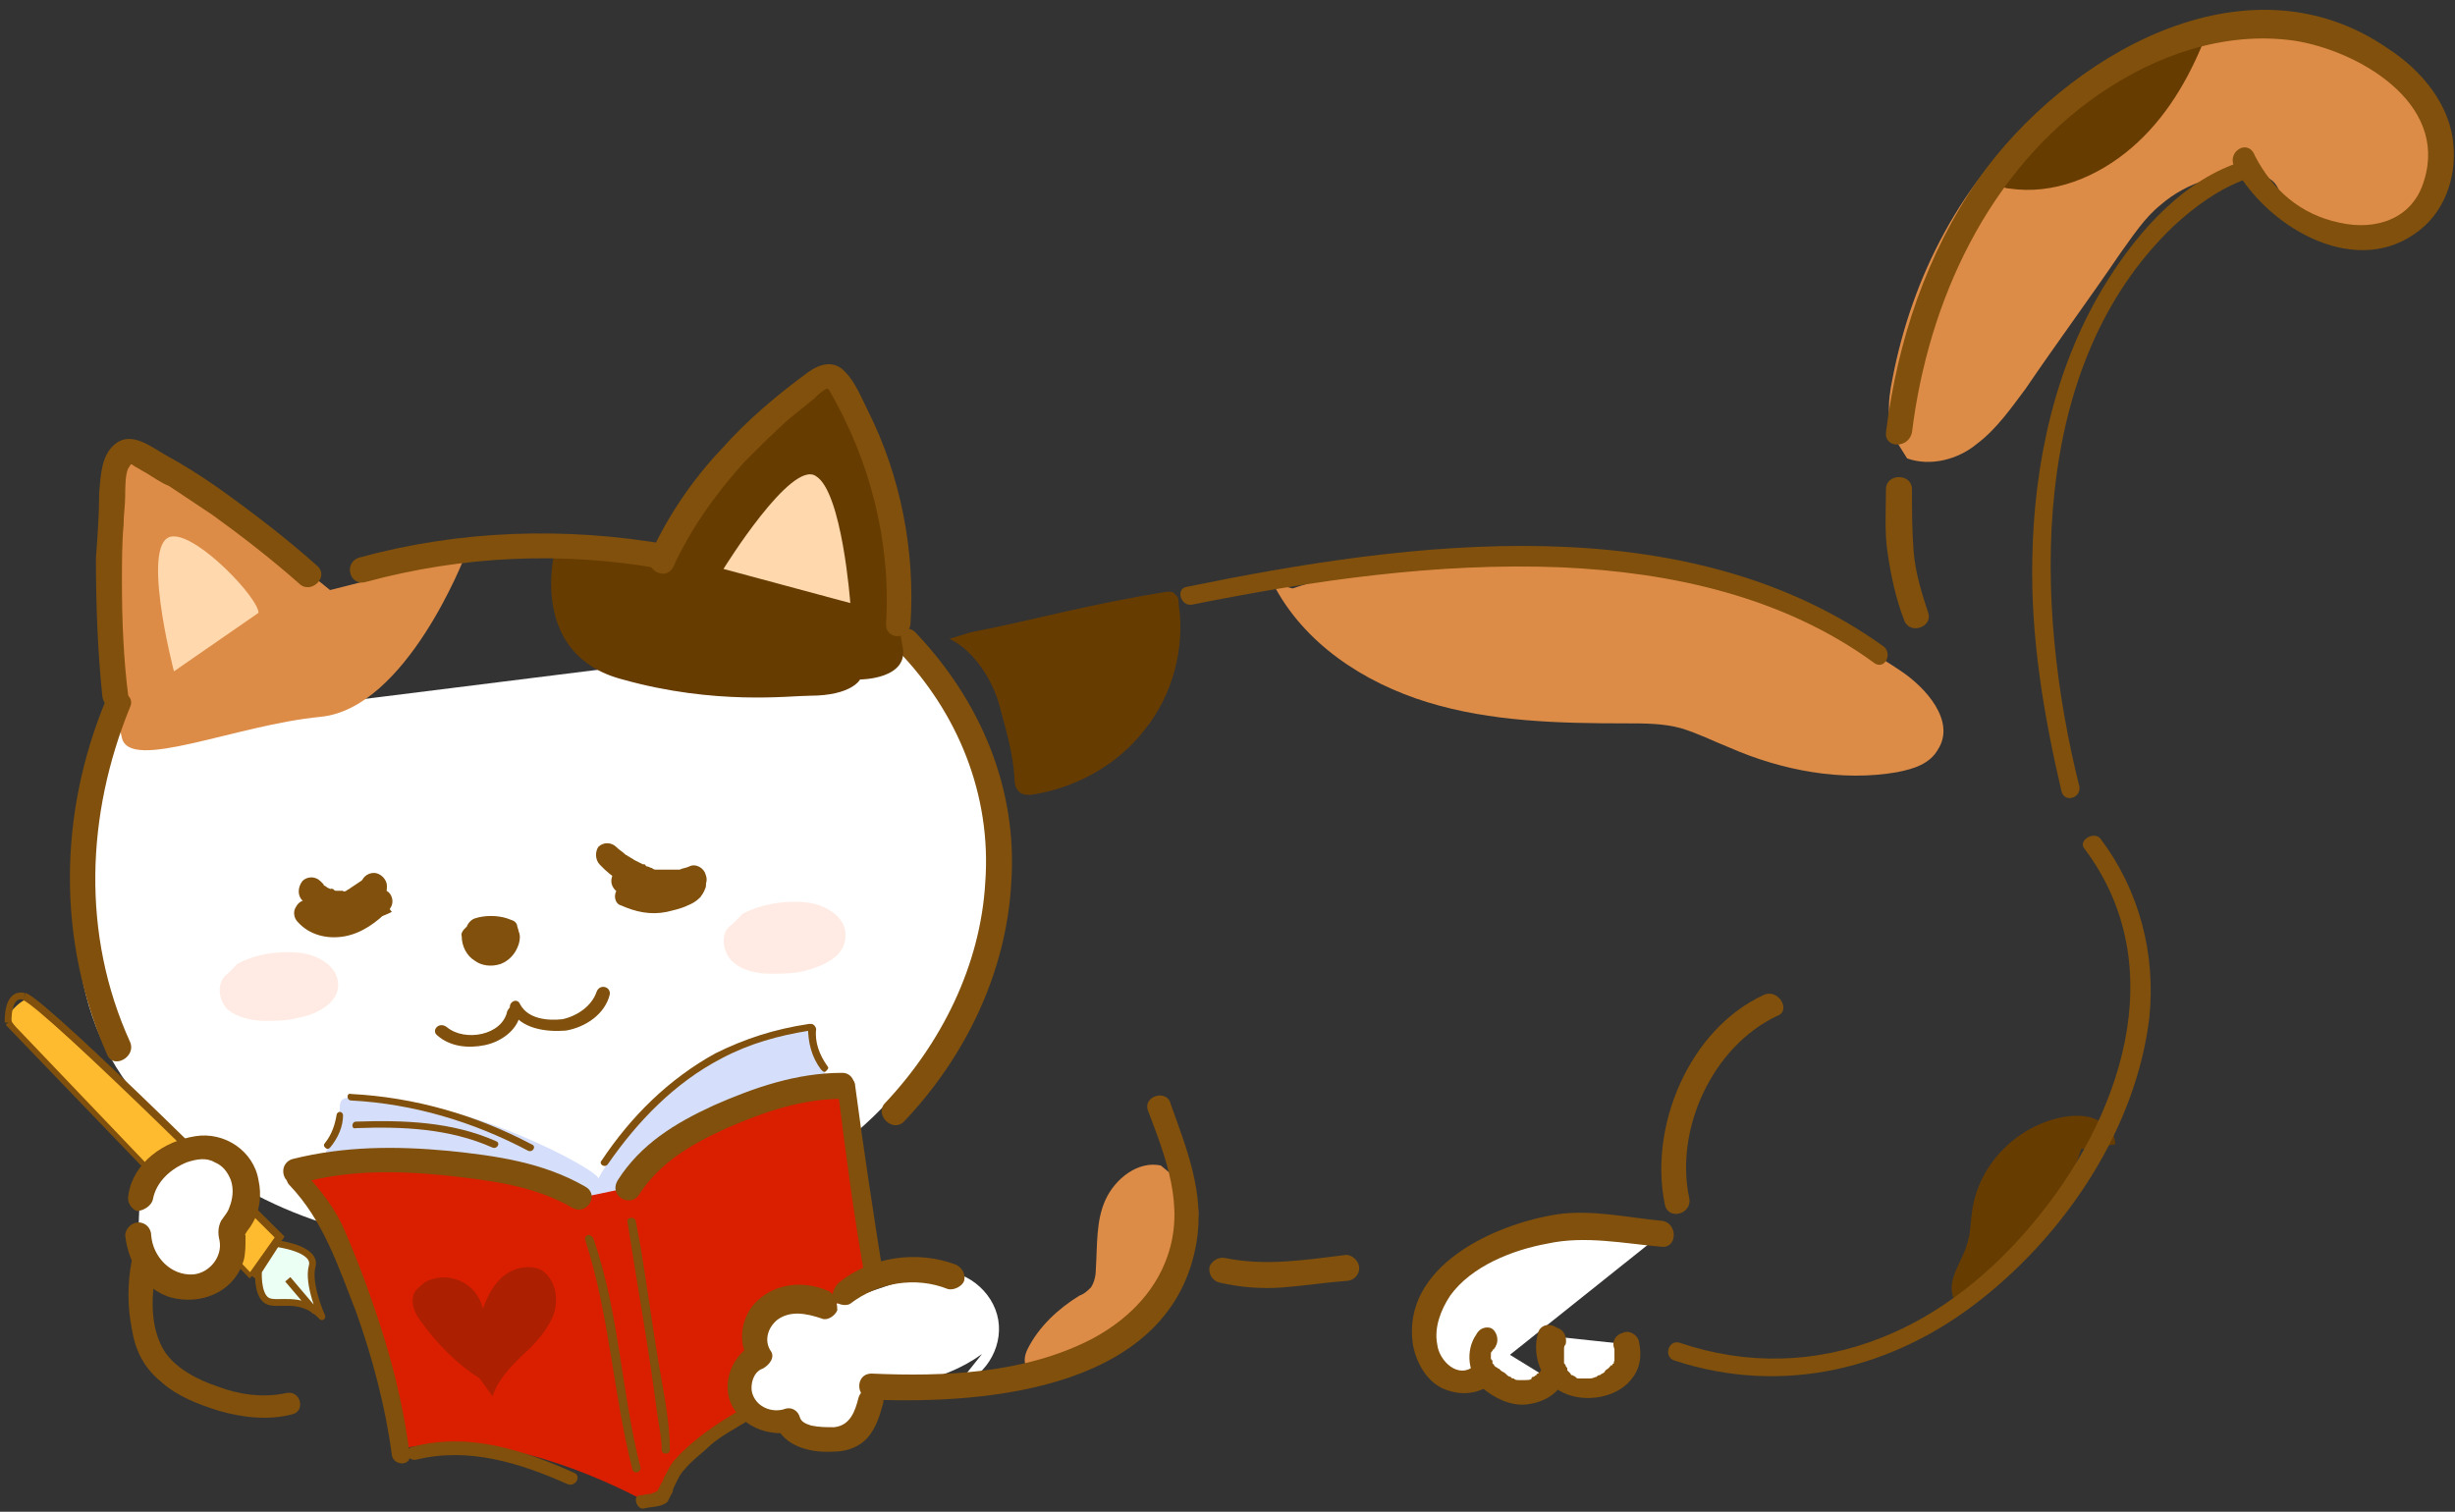 <svg version="1.1" id="レイヤー_1" xmlns="http://www.w3.org/2000/svg" x="0" y="0" viewBox="0 0 151 93" xml:space="preserve"><rect x="0" y="0" width="151" height="93" fill="#333333" stroke="none"/><style>.st2{fill:#673c00}.st3{fill:#dd8c47}.st4{fill:#fff}.st5{fill:#80500c}</style><path d="M.5 62.9l15 15.6" fill="#ffbb30" stroke="#80500c" stroke-width=".417" stroke-miterlimit="10"/><path d="M1 63.2s-.7-.7-.3-1c.9-1 1.2-.7 1.2-.7L17.1 76l-1.3 2.7L1 63.2z" fill="#ffbb30"/><path class="st2" d="M130.1 70.4c0-.7-.5-1.2-1.1-1.5-.6-.3-1.3-.3-2-.2-2.9.5-5.3 2.9-5.7 5.8-.1.7-.1 1.4-.3 2-.3 1.1-1.2 2.1-.9 3.2 0 .1.1.2.1.2h.1c3.6-1.9 6.5-5.3 7.7-9.2"/><path class="st3" d="M117.3 28.2c1.4.5 3.1.1 4.3-.9 1.2-.9 2.1-2.2 3-3.4 1.9-2.8 3.9-5.5 5.8-8.3.8-1.1 1.5-2.2 2.5-3 1.6-1.4 3.9-2.1 6-1.8.2 0 .5.1.7.2.5.3.6.8.8 1.3.7 1.4 2.2 2.4 3.7 2.6 1.6.2 3.2-.3 4.5-1.2 1.1-.8 2-1.9 2.1-3.2.2-1.6-.8-3.1-1.8-4.4-.6-.8-1.3-1.6-2.2-2.3-.9-.7-2-1-3.1-1.3-6.2-1.6-13.1.4-18 4.4-4.9 4.1-8 10.1-9.2 16.4-.3 1.4-.4 3 .4 4.1"/><path class="st2" d="M135.6 2.4c-1 2.5-2.4 4.9-4.5 6.7-2.1 1.8-4.8 2.9-7.5 2.5-.2 0-.5-.1-.6-.3-.2-.3.1-.7.3-1 3.3-3.3 6.7-6.6 11.1-8"/><path class="st4" d="M7.2 44.9c-2.8 6.8-3.9 15.1.3 21.3 8.2 12.1 25.7 12.6 38.1 7.7 14.1-5.5 21-23.4 9.6-35M55 68.4c7.5-7.9 9.4-20.2.7-29"/><path class="st5" d="M55.6 69c3.8-4 6.3-9.2 6.6-14.7.4-5.8-1.9-11.2-5.9-15.4-.7-.7-1.8.4-1.1 1.1 3.7 3.8 5.8 8.9 5.4 14.3-.3 5.1-2.7 9.9-6.2 13.6-.6.7.5 1.8 1.2 1.1z"/><path class="st3" d="M78.3 35.9c1.9 3.7 5.6 6.1 9.5 7.3 3.9 1.2 8.1 1.3 12.2 1.3 1.2 0 2.3 0 3.4.3 1 .3 2 .8 3 1.2 3.2 1.4 6.9 2.1 10.3 1.5 1-.2 2-.5 2.5-1.4 1.1-1.7-.7-3.8-2.4-4.9-10.8-7.2-25-9.1-37.3-5"/><path class="st2" d="M34.1 34s-1.6 6.3 4.2 7.8c5.7 1.6 10.3 1 11.5 1 2.6 0 3.1-1 3.1-1s3.1 0 2.6-2.1c0 0-.5-2.6-.5-5.2s-3.1-10.9-4.7-10.9-10.4 10.9-10.4 10.9l-5.8-.5z"/><path class="st3" d="M28.6 34.2s-3.6 9.4-8.9 9.9c-5.2.5-11.7 3.4-12.2 1.3-.5-2-.5-4.1-.5-4.1S6.2 26.9 8.8 28c2.6 1 11.5 8.3 11.5 8.3l8.3-2.1z"/><path class="st5" d="M22.5 35.8c5.9-1.6 12.1-1.9 18.2-.8 1 .2 1.4-1.3.4-1.5-6.3-1.1-12.8-.9-19 .8-1 .3-.6 1.8.4 1.5zM7.9 42.9c-.3-2.3-.4-4.7-.4-7.1 0-1.2 0-2.4.1-3.5 0-.6.1-1.2.1-1.8 0-.4 0-1.4.2-1.7.2-.3.1-.3.4-.1.2.1.5.3.7.4.5.3.9.6 1.4.8l2.7 1.8c1.8 1.3 3.6 2.7 5.3 4.2.7.7 1.9-.4 1.1-1.1-1.9-1.7-4-3.3-6.1-4.8-1-.7-2.1-1.4-3.2-2-.9-.5-2.1-1.5-3.1-.7-.9.7-.9 2-1 3 0 1.3-.1 2.7-.2 4 0 2.9.1 5.7.4 8.6.2 1 1.7 1 1.6 0z"/><path class="st2" d="M55.2 38.4c.3-4.8-1-10.8-3.7-14.9 0 0-.4-.6-1-.2-4.2 2.9-7.8 6.8-9.8 11.2"/><path class="st5" d="M56 38.4c.3-4.5-.6-9.1-2.6-13.1-.4-.8-.8-1.8-1.4-2.4-.7-.8-1.6-.5-2.3 0-1.9 1.4-3.7 2.9-5.3 4.7-1.8 1.9-3.3 4.1-4.4 6.5-.4.9.9 1.7 1.4.8 1.1-2.4 2.6-4.5 4.4-6.5.9-.9 1.8-1.8 2.7-2.6.5-.4 1.1-.9 1.6-1.3.2-.2.5-.5.8-.6l.1.1c2.5 4.3 3.8 9.3 3.5 14.3-.1 1.1 1.4 1.1 1.5.1zm-37.4 17c.6.6 1.4 1 2.3 1 .9 0 1.7-.5 2.4-1 .3-.2.5-.7.3-1.1-.2-.3-.7-.5-1.1-.3l-.9.6s-.3.2-.1.1c-.1 0-.2.1-.2.1s-.2.1-.2 0c.1 0 .1 0 0 0h-.3c-.1 0-.1 0 0 0h-.1c-.1 0-.1 0-.2-.1 0 0-.3-.1-.1 0-.1 0-.3-.1-.4-.2 0 0-.1 0-.1-.1.1.1.1.1 0 0l-.2-.2c-.3-.3-.8-.3-1.1 0-.3.4-.3.9 0 1.2z"/><path class="st5" d="M19.5 56.6c1.5.4 3.2.2 4.6-.5l-.9-1.2c-.2.1-.3.3-.5.4 0 0-.1.1 0 0-.1 0-.1.1-.2.1-.1.1-.2.1-.3.2-.2.1-.3.2-.5.3 0 0-.1.1-.1 0h-.1c-.1 0-.2.1-.3.1h-.7c.1 0 .1 0 0 0h-.1c-.1 0-.2 0-.3-.1.1 0 0 0 0 0s-.1 0-.1-.1l-.1-.1c-.1 0 .1.1 0 0s-.2-.1-.2-.2c-.3.4-.5.9-.8 1.3 1.1.2 2.3.5 3.4.1.9-.4 1.5-1.4 1.5-2.4 0-.4-.4-.8-.8-.8s-.8.3-.8.8v.1c0 .1 0 .2-.1.3 0 .1 0 .1 0 0 0 0 0 .1-.1.1 0 .1-.1.1-.1.2-.1.1 0 .1 0 0l-.1.1-.1.1c-.1 0-.1.1-.2.1s-.1 0 0 0h-.1c-.1 0-.2.1-.3.1h-.7c.1 0 .1 0 0 0-.4-.1-.9-.1-1.3-.2-.3-.1-.7 0-.9.4-.2.3-.1.7.1.9.7.8 1.8 1.1 2.9.9 1.1-.2 2-.9 2.7-1.6.3-.3.3-.7.1-1-.2-.3-.7-.4-1-.2-.2.1-.3.2-.5.2h-.1c-.1 0-.1.1-.2.1-.2.1-.3.1-.5.1h-1.5c-.2 0-.4-.1-.5-.1-.4-.1-.9.1-1 .5.1.5.3.9.8 1zm9.5 1c0 .7.7 1.3 1.3 1.2.7-.1 1.1-.9.8-1.5-.6-.3-1.2-.3-1.8-.1"/><path class="st5" d="M28.4 57.6c0 .6.3 1.2.8 1.5.4.3 1 .4 1.6.2.5-.2.9-.6 1.1-1.2.1-.3.1-.6 0-.8 0-.1-.1-.3-.1-.4-.1-.3-.4-.3-.6-.4-.6-.2-1.4-.2-2 0-.3.1-.6.5-.5.8.1.3.5.6.8.5.2-.1.3-.1.5-.1h-.2.7-.2c.2 0 .4.1.6.2-.1 0-.1 0-.2-.1l-.2-.2s0 .1.1.1c0-.1 0-.1-.1-.2 0 .1 0 .1.1.2v-.2c0 .1 0 .2-.1.3 0-.1 0-.1.1-.2 0 .1-.1.2-.1.2l.1-.1c-.1.1-.1.2-.2.2l.1-.1c-.1.1-.1.1-.2.1.1 0 .1 0 .2-.1-.1 0-.1 0-.2.1h.2-.3.2c-.1 0-.2 0-.3-.1.1 0 .1 0 .2.1-.1 0-.2-.1-.3-.2l.1.1-.2-.2.1.1c-.1-.1-.1-.2-.2-.3 0 .1 0 .1.1.2 0-.1-.1-.2-.1-.3v.1c0-.4-.3-.7-.7-.7-.4.3-.8.6-.7.9z"/><path d="M10.7 41.3s-2.2-8.4 0-8.3c1.6 0 5.2 3.8 5.2 4.7l-5.2 3.6zM44.5 35s4.2-6.8 5.7-5.7c1.6 1 2.1 7.8 2.1 7.8L44.5 35z" fill="#ffd8ad"/><path class="st5" d="M128.2 52.2c5.5 7.3 2.2 16.7-3.2 23.1-2.5 3-5.7 5.6-9.3 7-4 1.6-8.3 1.7-12.4.3-.7-.2-1 .9-.3 1.1 6.7 2.2 13.5.5 18.9-3.8 5.3-4.2 9.5-10.6 10.3-17.3.4-3.9-.6-7.8-3-11-.4-.5-1.4.1-1 .6zm-54.9-15c7.5-1.5 15.1-2.6 22.7-2.3 6.8.3 13.7 1.8 19.3 5.9.6.4 1.1-.5.6-1-12.2-8.8-29.2-6.5-42.9-3.7-.7.1-.4 1.2.3 1.1zm35.2 24c-4.6 2.1-7.1 8.1-6.1 12.9.2 1 1.7.6 1.5-.4-.9-4.2 1.4-9.3 5.4-11.2.9-.3.1-1.7-.8-1.3z"/><path class="st4" d="M91.3 84.6c-.7.7-2 .6-2.7 0-.8-.6-1.1-1.7-1-2.7.2-2.1 1.8-3.9 3.7-4.8 1.9-.9 3.6-1.5 5.7-1.7l5.2.5"/><path class="st5" d="M90.7 84c-1 .9-2.2-.3-2.3-1.3-.2-1 .2-2.1.8-3 1.3-1.8 3.8-2.8 6-3.2 2.3-.5 4.7 0 7 .2 1 .1 1-1.5 0-1.6-2.1-.2-4.3-.7-6.4-.4-3.9.6-9.6 3.2-8.9 8 .2 1.1.8 2.2 1.8 2.7 1.1.5 2.3.4 3.2-.4.7-.5-.4-1.6-1.2-1z"/><path class="st4" d="M91.5 82.5c-.5.6-.4 1.5 0 2.1s2.3 1.8 3.9.3"/><path class="st5" d="M90.8 82.1c-.7 1-.5 2.5.4 3.3.7.6 1.7 1.1 2.7 1 .8-.1 1.5-.4 2-1 .3-.3.3-.8 0-1.1-.3-.3-.8-.3-1.1 0l-.2.2c-.1.1-.1.1 0 0 0 0-.1 0-.1.1-.1 0-.1.1-.2.1 0 0-.1 0-.1.1-.1 0-.1 0 0 0 0 .1-.3.1-.4.1h-.1.1-.4c-.1 0 .2 0 0 0-.1 0-.2 0-.3-.1-.1 0-.1 0-.2-.1-.1 0 .2.1 0 0-.1 0-.2-.1-.3-.2-.1-.1-.2-.1-.3-.2-.2-.1.1.1 0 0l-.1-.1c-.1 0-.1-.1-.2-.1l-.1-.1c.1.1.1.1 0 0 0 0 0-.1-.1-.1v-.1c0 .1 0 .1 0 0s0-.1-.1-.2c0-.2 0 .1 0 0v-.3c0 .1 0 .1 0 0s0-.1.1-.2c0-.1 0-.1 0 0 0 0 0-.1.1-.1 0-.1.1-.1.1-.2.2-.3.1-.9-.3-1.1-.3-.1-.7 0-.9.4z"/><path class="st4" d="M95.4 82.2c-.4 1.6.5 3 2.1 3s3-1 2.6-2.5"/><path class="st5" d="M94.6 82c-.4 1.4.2 3.1 1.6 3.7 1.3.6 3.2.3 4.1-.8.6-.7.7-1.5.5-2.4-.1-.4-.6-.7-1-.5-.4.1-.7.5-.5 1v.2c0-.1 0 0 0 0v.3c0 .1 0-.1 0 0v.2s-.1.2 0 .1c0-.1 0 .1-.1.1 0 0-.1.2-.1.1s0 0-.1.1l-.1.1s-.2.1-.1.1c.1-.1-.1 0-.1.1-.1.1-.2.1-.3.2.1-.1 0 0 0 0-.1 0-.1 0-.2.1-.1 0-.2.1-.4.1-.1 0 0 0 0 0h-.7c-.1 0-.1 0-.2-.1-.1 0-.1-.1 0 0-.1 0-.1-.1-.2-.1s-.1-.1-.1-.1-.1-.1 0 0l-.2-.2c-.1-.1 0 0 0 0v-.1c0-.1-.1-.1-.1-.2 0 0-.1-.2-.1-.1v-.4c0-.1 0 .1 0 0V83c0 .1 0 .1 0 0s0-.2.1-.3c.1-.4-.1-.9-.5-1-.6-.4-1.1-.1-1.2.3z"/><path class="st4" d="M7.2 43.3c-2.9 6.8-3.1 14.4 0 21.2"/><path class="st5" d="M6.5 43.1c-2.9 7-3 14.8.1 21.8.4.9 1.8.1 1.4-.8-3-6.6-2.7-14 0-20.6.4-.9-1.1-1.3-1.5-.4z"/><path d="M14.6 59.3c1.1-.6 2.4-.8 3.7-.7 1.2.1 2.5.8 2.5 2 0 1.1-1.3 1.8-2.4 2-.7.2-1.4.2-2.1.2-.8 0-1.7-.2-2.3-.7-.6-.6-.7-1.7 0-2.2m31.7-3.7c1.2-.6 2.5-.8 3.8-.7 1.2.1 2.6.9 2.5 2.1 0 1.2-1.3 1.8-2.4 2.1-.7.2-1.5.2-2.2.2-.9 0-1.8-.2-2.4-.8-.6-.6-.7-1.8 0-2.2" fill="#ffebe3"/><path d="M25 73.3l13.1 1.1 12.7-8.2-1-3.1c-8.3.5-13 9.4-13 9.4 0-.5-6.5-3.9-10.7-4.4-4.2-.5-5.2-1-5.2 0s-1 3.6-1.6 3.6" fill="#d5defa"/><path d="M54.2 85.2c-4.4-.3-7.7.7-11 3.7-1 .9-2.2 1.9-2.6 3.1l-1.4.1c-3.3-1.7-9.7-4.3-14.7-2.9v.2c-1-6.2-2.5-12.3-6.3-17.3l1.6-.4c2.4-.4 4.7-.5 7-.3.6.1 1.2.1 1.7.2 2.5.4 5.1 1.1 7.6 2l1.9-.4c1.4-2.3 3.2-3.7 5.7-4.7s8-2 8-2c.3 2 .6 4.7.8 6.2.6 4.4.8 7.2 1.4 11.7" fill="#d91f00"/><path class="st5" d="M36 76.3c1.5 4.6 1.7 9.4 2.9 14.1.1.3.5.2.5-.1-1.2-4.7-1.3-9.5-2.9-14.1-.2-.4-.6-.2-.5.1zm2.6-1.1c.6 3.9 1.3 7.7 1.8 11.6.1.8.3 1.6.3 2.4 0 .3.5.3.5 0 0-1.8-.4-3.6-.7-5.4-.4-2.4-.7-4.7-1.1-7.1-.1-.5-.2-1.1-.3-1.6-.1-.3-.6-.2-.5.1zm-17-7.5c3.8.2 7.5 1.3 10.9 3.1.3.1.5-.3.2-.4-3.4-1.8-7.2-2.9-11.1-3.1-.3-.1-.3.4 0 .4zm-.9.9c-.1.6-.3 1.2-.7 1.7-.1.1-.1.2 0 .3.1.1.2.1.3 0 .5-.6.8-1.3.8-2 0-.1-.1-.2-.2-.2s-.2.1-.2.2zm29-5.6c-2 .3-3.9.9-5.7 1.8-2.9 1.6-5.2 3.9-7 6.6-.2.2.2.5.4.2 1.8-2.6 4.1-5 7-6.5 1.7-.9 3.5-1.4 5.4-1.7.4 0 .2-.5-.1-.4z"/><path class="st5" d="M49.7 63.2c0 .9.2 1.8.8 2.6.1.1.2.2.3.1.1-.1.2-.2.1-.3-.5-.7-.8-1.5-.7-2.3-.1-.4-.5-.4-.5-.1zm-27.8 6.2c2.8-.1 5.7 0 8.4 1.2.3.1.5-.3.2-.4-2.7-1.2-5.7-1.3-8.6-1.2-.3 0-.3.5 0 .4zM36 73c-2.6-1.5-5.5-1.9-8.4-2.2-3.2-.3-6.4-.3-9.6.5-1 .3-.6 1.8.4 1.5 2.9-.8 5.8-.8 8.9-.5 2.7.3 5.5.6 7.9 2 .9.5 1.7-.8.8-1.3z"/><path class="st5" d="M17.8 72.9c2.1 2.2 3 5 4.1 7.8 1 2.8 1.8 5.8 2.2 8.8.1.7 1.2.7 1.1 0-.4-3.2-1.2-6.3-2.3-9.4-.5-1.5-1.1-3-1.7-4.4-.6-1.4-1.5-2.5-2.5-3.6-.6-.5-1.4.3-.9.8zm21.5.6c1.3-2 3.2-3.1 5.4-4.1 2.3-1 4.6-1.8 7.1-1.8 1 0 1-1.6 0-1.6-2.8 0-5.4.9-7.9 2-2.4 1.1-4.5 2.4-5.9 4.6-.6 1 .8 1.7 1.3.9z"/><path class="st5" d="M51.5 66.8c.5 4 1 7.9 1.7 11.8.1.7 1.3.4 1.1-.3-.6-3.8-1.2-7.7-1.7-11.5 0-.7-1.2-.7-1.1 0zm-25.9 23c3.2-.8 6.4.2 9.3 1.5.5.2.9-.5.4-.7-3.1-1.4-6.5-2.5-9.9-1.6-.6.1-.4.9.2.8zm14 3c.4-.1 1-.1 1.3-.3.2-.1.2-.2.3-.4.1-.2.2-.3.2-.5.2-.4.4-.9.7-1.2.5-.6 1.1-1 1.6-1.5.7-.6 1.5-1 2.3-1.5.4-.2 0-.9-.4-.7-1.4.8-2.9 1.8-4 3-.3.3-.5.7-.7 1.1-.1.1-.1.3-.2.4l-.3.6c0 .1 0 .1 0 0 .1-.1 0-.1-.1 0-.1 0-.2.1-.3.1-.2 0-.5.1-.7.1-.4.1-.1.9.3.8z"/><path class="st4" d="M60.4 83.3c-2.5 1.8-6 2.4-9 1.6-.5-.1-1-.3-1.3-.7-.4-.5-.5-1.1-.6-1.7-.1-.5-.1-1 .2-1.4.3-.4.7-.6 1.2-.7 1.6-.6 3.3-1.2 4.9-1.7.6-.2 1.1-.4 1.7-.5 1.8-.2 3.6 1.2 3.9 3 .3 1.8-.9 3.6-2.6 4.1"/><path class="st5" d="M9.9 73.9c-1.9 1.9-2.3 5.3-1.8 7.8.2 1.3.7 2.4 1.8 3.3 1 .9 2.3 1.4 3.6 1.8 1.4.4 3 .6 4.5.2.8-.2.5-1.5-.4-1.3-1.4.3-2.9.1-4.2-.4-1.2-.4-2.6-1.1-3.3-2.2-.8-1.3-.8-3-.6-4.4.2-1.3.6-2.9 1.5-3.9.5-.6-.5-1.5-1.1-.9z"/><path d="M1.5 61.3c1.5.6 15.7 14.8 15.7 14.8l-1.7 2.4" fill="none" stroke="#80500c" stroke-width=".468" stroke-miterlimit="10"/><path d="M15.9 78.2s-.1 1.4.5 1.8c.6.4 2.1-.4 3.4 1 0 0-.9-2-.6-3.1.3-1.1-2.2-1.4-2.2-1.4l-1.1 1.7zm3.5 2.5l-1.7-2" stroke-linejoin="round" fill="#ecfff5" stroke="#80500c" stroke-width=".417" stroke-miterlimit="10"/><path class="st4" d="M8.6 73.6c.2-1.4 1.5-2.5 2.9-2.9.4-.1.7-.2 1.1-.2 1 0 2 .8 2.3 1.7.4 1 .2 2.1-.4 2.9-.1.2-.3.3-.3.5s0 .3.1.5c.2 1-.4 2.2-1.3 2.6s-2.1.4-3-.2C9.1 78 8.5 77 8.5 76"/><path class="st5" d="M9.4 73.8c.2-1.1 1.1-1.9 2.1-2.3.6-.2 1.2-.3 1.7 0 .5.2.8.6 1 1.1.2.6.1 1.2-.1 1.7-.1.3-.3.5-.5.8-.2.4-.2.8-.1 1.2.2 1-.6 2-1.6 2.1-1.4.1-2.5-1.1-2.6-2.4 0-.4-.3-.8-.8-.8-.4 0-.8.4-.8.8.2 1.8 1.3 3.6 3.2 3.9 1.8.3 3.6-.6 4.1-2.4.1-.4.1-.9.1-1.3V76c0-.1-.1.1 0-.1s.3-.4.4-.6c.5-.8.6-1.8.4-2.7-.3-1.8-2.1-3-3.9-2.7-1.9.3-3.8 1.6-4.1 3.6-.1.4.1.8.5 1 .4 0 .9-.3 1-.7z"/><path class="st4" d="M50.6 80.1c-1-.4-2.3-.5-3.2.2-.9.6-1.3 2.1-.7 3-1.1.4-1.5 1.8-1.1 2.8.5 1 1.8 1.5 2.8 1.2.2.8 1.2 1 2 1.1.7.1 1.4.1 2-.3.7-.4 1-1.3 1.2-2.1"/><path class="st5" d="M50.9 79.4c-1.4-.6-3.1-.5-4.3.6-1 .9-1.3 2.6-.5 3.7.2-.4.3-.8.5-1.1-1.4.5-2.2 2.2-1.7 3.6.6 1.5 2.3 2.2 3.8 1.9-.3-.2-.6-.4-1-.5.5 1.4 2.2 1.8 3.6 1.7.8 0 1.6-.3 2.1-.9.5-.6.7-1.3.9-2 .3-1-1.2-1.4-1.5-.4-.2.8-.5 1.7-1.5 1.8-.5 0-.9 0-1.4-.1-.3-.1-.6-.2-.7-.5-.1-.4-.5-.7-1-.5-.7.2-1.6-.1-1.9-.9-.2-.5 0-1.4.6-1.6.4-.2.8-.7.5-1.1-.4-.6-.2-1.4.4-1.9.8-.6 1.8-.4 2.7-.1.4.2.9-.2 1-.5 0-.7-.3-1.1-.6-1.2z"/><path class="st5" d="M52.3 80.2c1.7-1.3 4-1.7 6-.9.4.1.9-.2 1-.5.1-.4-.1-.8-.5-1-2.4-.9-5.2-.5-7.2 1.1-.3.3-.5.7-.3 1.1.1.2.7.4 1 .2zm-15.4-27c1.5 1.6 3.9 2.4 6 1.6.4-.1.7-.5.5-1-.1-.4-.6-.7-1-.5-.2.1-.4.1-.6.2h-.2c.1 0 0 0 0 0h-1.2c-.1 0-.2 0-.3-.1-.1 0-.2-.1-.3-.1 0 0-.1 0-.1-.1 0 0-.2-.1-.1 0l-.6-.3c-.1-.1-.2-.1-.3-.2-.1 0-.1-.1-.2-.1.1 0 0 0 0 0-.2-.2-.4-.3-.6-.5-.3-.3-.8-.3-1.1 0-.2.3-.2.8.1 1.1z"/><path class="st5" d="M38.2 55.7c.9.4 1.8.6 2.8.4.4-.1.9-.2 1.3-.4.5-.2.9-.5 1.1-1.1.1-.3-.1-.6-.3-.8-.3-.2-.6-.2-.9-.1-.1 0-.2.1-.3.1.2-.1-.1 0-.1.1-.2.1-.3.1-.5.1-.1 0-.2 0-.3.1h-.9c-.2 0-.3-.1-.5-.1-.1 0-.2-.1-.2-.1.2.1-.1-.1-.1-.1-.2-.1-.3-.2-.5-.3-.3-.2-.9-.1-1.1.3-.2.4-.1.8.3 1.1 1.5 1 3.5 1.1 5.1.3-.4-.3-.8-.6-1.1-.9 0-.1 0-.1.1-.1-.1.1-.1.1 0 0-.1 0-.1.1-.2.1s-.2.1-.2.1-.3.1-.1.1c-.2.1-.3.1-.5.2h-.3c.1 0 .1 0 0 0h-.9c-.2 0-.3-.1-.5-.1-.1 0-.1 0-.2-.1-.1 0-.1 0 0 0 0 0-.1 0-.1-.1-.4-.2-.9-.1-1.1.3-.3.3-.2.9.2 1zm-11.3 8c.8.7 1.9.8 2.9.6 1-.2 2-.9 2.2-1.9 0-.2-.1-.4-.3-.5-.2-.1-.4.1-.5.3-.3 1.5-2.6 1.9-3.7 1-.5-.4-1 .2-.6.5z"/><path class="st5" d="M31.4 62.1c.6 1.2 2.2 1.4 3.4 1.3 1.2-.2 2.4-1 2.7-2.2.1-.5-.6-.7-.8-.2-.3.9-1.2 1.5-2.1 1.7-.9.1-2.1 0-2.6-.9-.2-.5-.8-.1-.6.3zm106-51.9c1.9 3.6 7.2 6.9 11.1 4.2 1.8-1.2 2.6-3.4 2.4-5.5-.2-2.5-2-4.6-4-5.9-8.8-6.1-19.9.5-25.2 8-3.2 4.6-5 10-5.7 15.6-.1 1 1.4 1 1.6 0 1-8.1 4.7-16.1 11.5-20.8 3.5-2.4 7.7-3.9 12-3.3 3.9.6 9.5 3.8 8 8.6-.7 2.4-3 3.1-5.2 2.6-2.4-.5-4.1-2-5.2-4.1-.4-1.1-1.7-.3-1.3.6zM116 30.1c0 1.3-.1 2.6.1 3.9.2 1.4.5 2.8 1 4.1.3 1 1.8.5 1.5-.4-.4-1.2-.8-2.5-.9-3.8-.1-1.3-.1-2.5-.1-3.8 0-1-1.6-1-1.6 0zM75 78.9c1.3.3 2.6.4 3.9.3 1.3-.1 2.6-.3 3.9-.4.4 0 .8-.3.8-.8 0-.4-.4-.8-.8-.8-2.5.3-4.9.7-7.4.2-.4-.1-.8.1-1 .5-.1.5.2.9.6 1z"/><path class="st3" d="M71.4 71.7c-1.4-.3-2.8.8-3.4 2.1-.6 1.3-.5 2.8-.6 4.3 0 .4-.1.8-.3 1.1-.2.2-.4.4-.7.5-1.3.8-2.5 1.9-3.2 3.3-.2.4-.3 1 .1 1.2.2.1.3.1.5.1 3.8-.4 7-3.4 8.9-6.7.5-.9 1-1.9 1-3s-.7-2.2-1.7-2.4"/><path class="st5" d="M70.6 68.3c1.1 2.9 2.3 5.9 1.2 9-.8 2.3-2.6 4-4.7 5.1-4.1 2.1-9 2.3-13.5 2.1-1 0-1 1.5 0 1.6 7.3.3 18.5-.7 20-9.7.5-3-.6-5.7-1.6-8.5-.2-.9-1.7-.5-1.4.4z"/><path d="M29.5 84.8c-1.4-.9-2.6-2.1-3.6-3.5-.4-.5-.7-1.2-.4-1.8.1-.2.4-.4.6-.6.7-.4 1.5-.4 2.2-.1.7.3 1.2.9 1.4 1.7.3-.8.7-1.6 1.4-2.1s1.7-.6 2.3-.2c.8.6 1 1.8.6 2.8-.4.9-1.1 1.7-1.9 2.4-.7.7-1.5 1.5-1.8 2.5" fill="#ac1f00"/><path class="st2" d="M59.7 38.9c4.1-.8 7.1-1.7 12.1-2.5.2 0 .4 0 .5.2.2.1.2.4.2.6.4 2.7-.4 5.6-2.1 7.7-1.7 2.2-4.3 3.6-7 4-.2 0-.4 0-.6-.1-.3-.2-.4-.5-.4-.9-.1-1.6-.5-2.9-.9-4.4-.4-1.6-1.6-3.5-3.1-4.2"/><path class="st5" d="M138 9.9c-3.6 1.1-6.4 4.2-8.4 7.4-3.2 5.1-4.5 11.2-4.6 17.1-.1 4.8.7 9.6 1.8 14.3.2.7 1.2.4 1.1-.3-2.8-11.2-3.2-25.9 5.8-34.5 1.3-1.2 2.8-2.3 4.5-2.9.8-.2.5-1.3-.2-1.1z"/><path d="M.5 62.9s-.1-1.9 1-1.6" fill="none" stroke="#80500c" stroke-width=".417" stroke-miterlimit="10"/></svg>